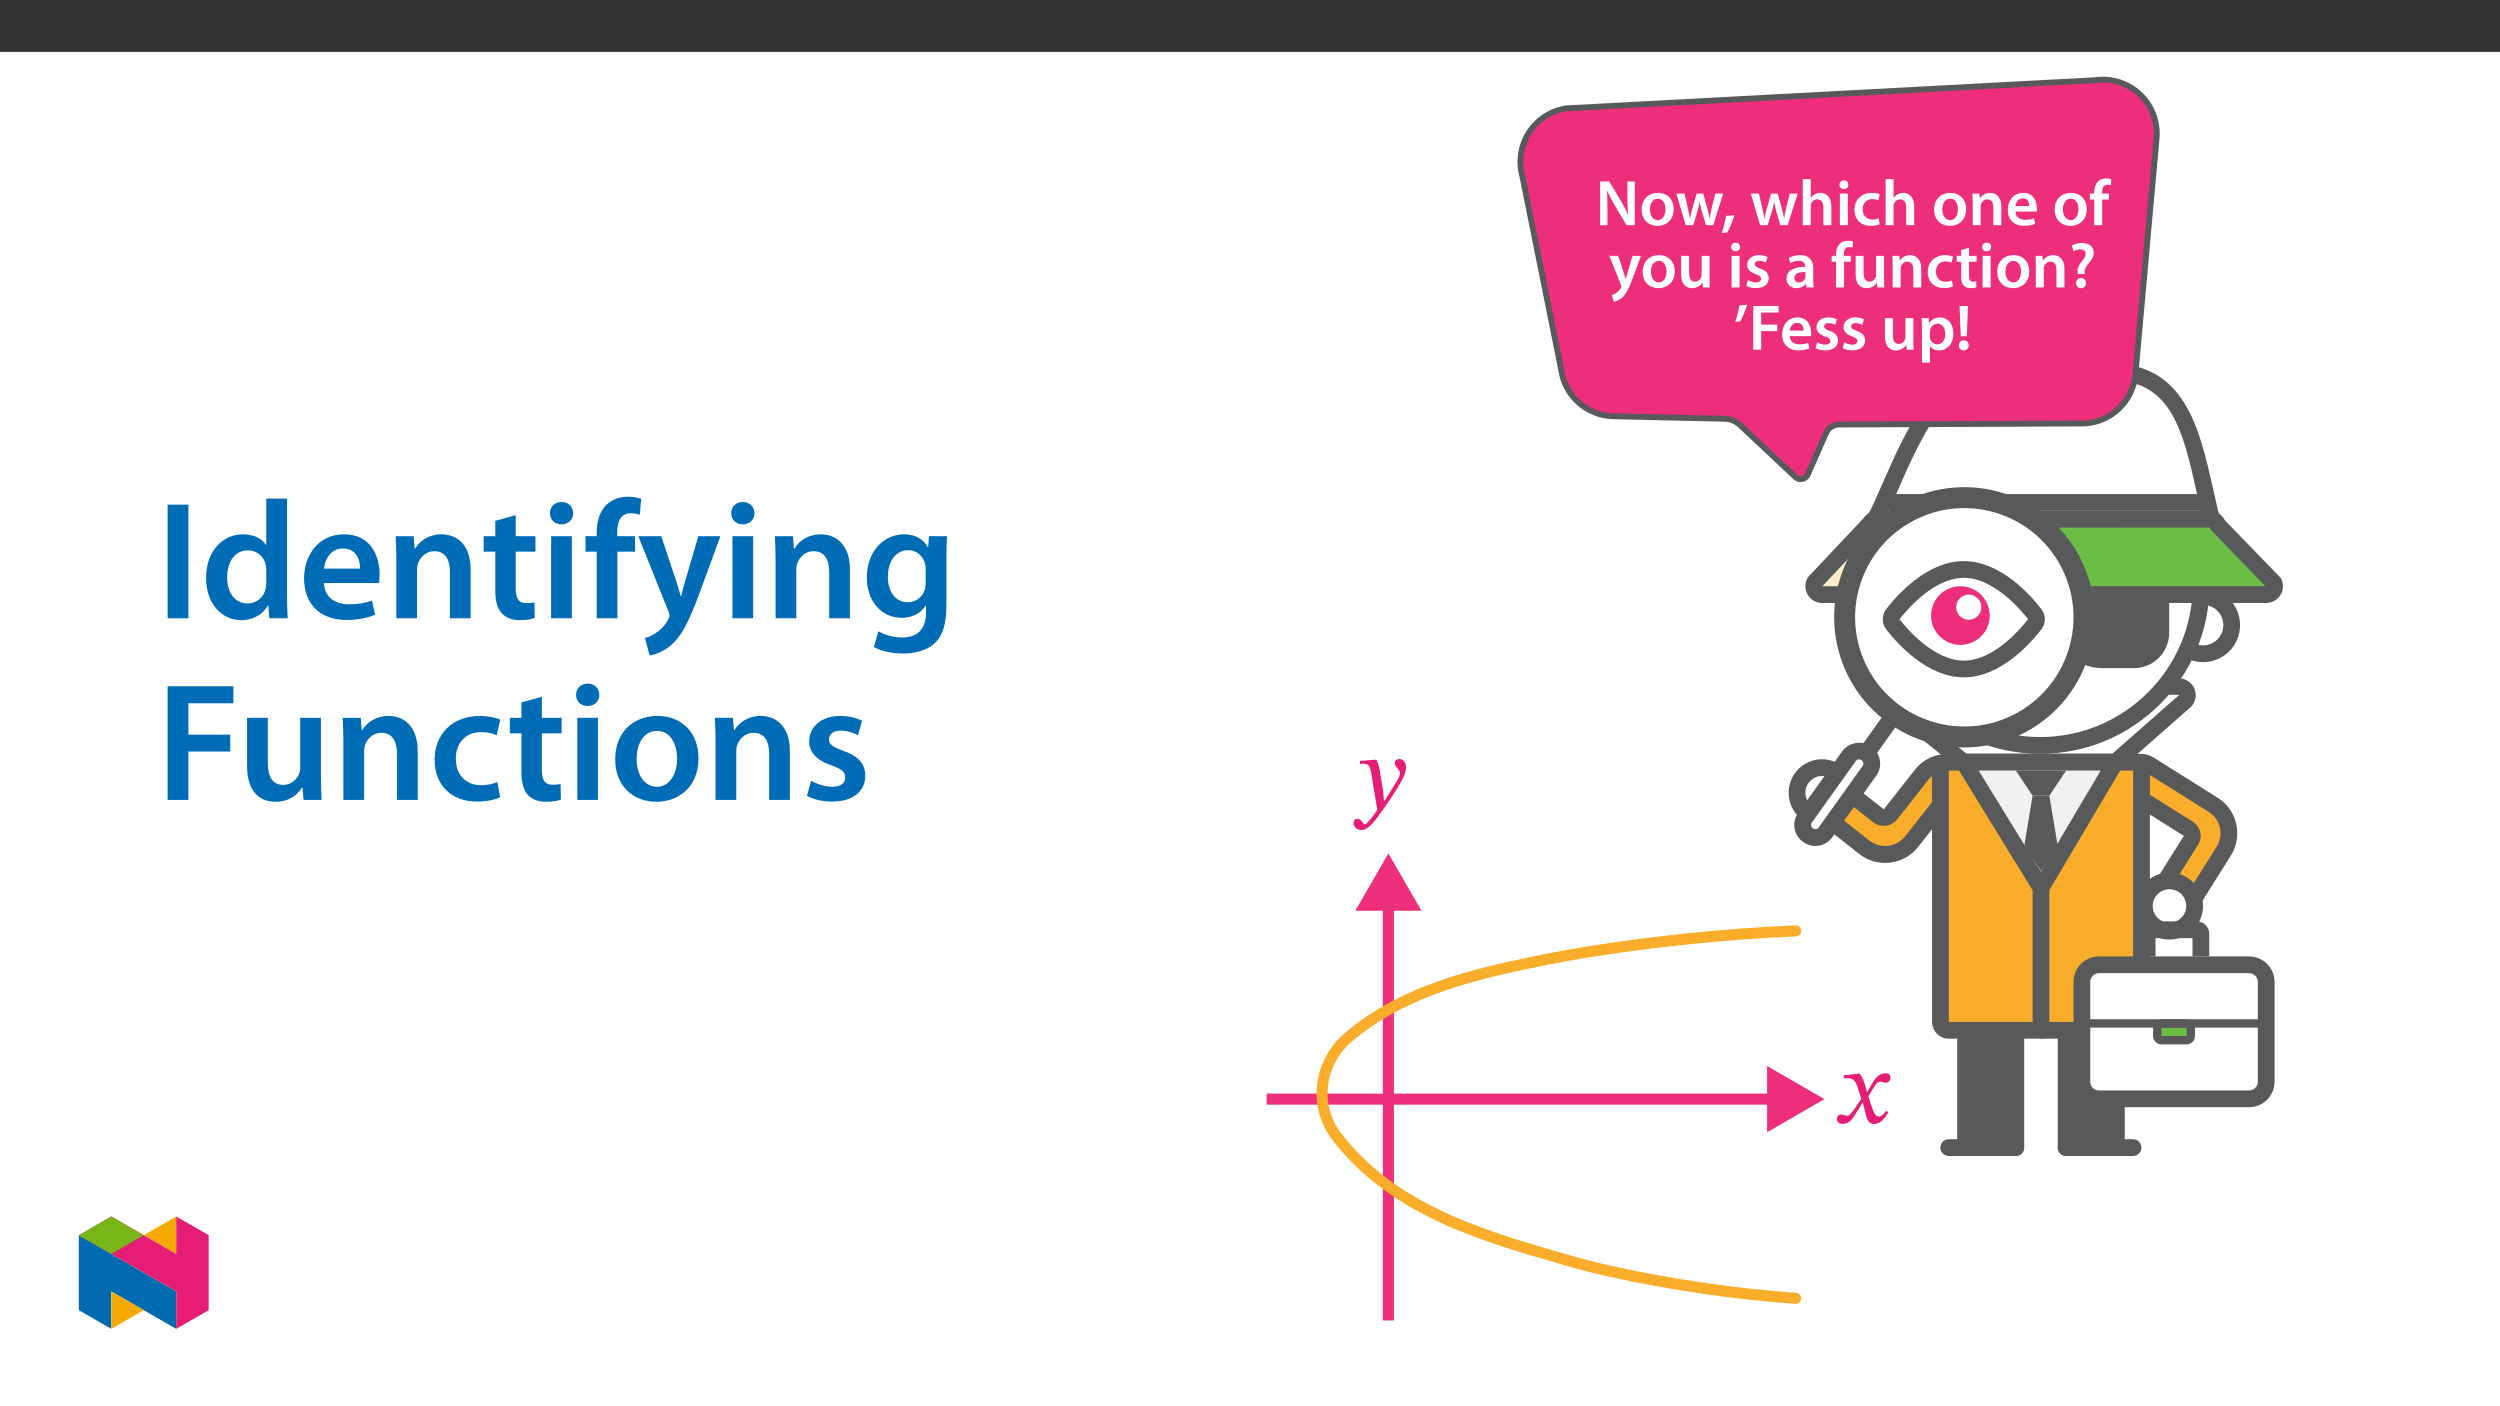 ﻿<?xml version="1.0" encoding="utf-8"?>
<svg xmlns="http://www.w3.org/2000/svg" xmlns:xlink="http://www.w3.org/1999/xlink" viewBox="0 0 960 540" version="1.1">
  <rect x="0" y="0" width="960" height="540" fill="#333333" stroke="none"/>
  <defs>
    <g>
      <symbol overflow="visible" id="glyph0-0">
        <path style="stroke:none;" d="M 12.75 -6.781 L 12.75 -7.406 C 12.75 -11.75 19.172 -14.859 19.172 -20.719 C 19.172 -24.859 15.703 -26.656 11.797 -26.656 C 7.766 -26.656 5.016 -24.391 5.016 -21.156 C 5.016 -19.281 5.781 -18.375 7.047 -18.375 C 8.016 -18.375 8.844 -18.891 8.844 -20.125 C 8.844 -21.641 8.016 -21.672 8.016 -22.984 C 8.016 -24.219 9.078 -25.141 11.438 -25.141 C 13.984 -25.141 15.578 -23.75 15.578 -20.594 C 15.578 -14.469 11.156 -12.984 11.156 -7.812 L 11.156 -6.781 Z M 14.266 -1.906 C 14.266 -3.141 13.422 -4.266 12.031 -4.266 C 10.562 -4.266 9.688 -3.188 9.688 -1.906 C 9.688 -0.594 10.438 0.312 12 0.312 C 13.422 0.312 14.266 -0.641 14.266 -1.906 Z M 23.703 6.734 L 23.703 -31.281 L 0.406 -31.281 L 0.406 6.734 Z M 21.641 4.625 L 2.438 4.625 L 2.438 -29.25 L 21.641 -29.25 Z M 21.641 4.625 " />
      </symbol>
      <symbol overflow="visible" id="glyph0-1">
        <path style="stroke:none;" d="M 10 -12.953 C 9.516 -16.141 9.25 -17.406 8.375 -18.922 L 7.766 -18.922 L 2.109 -18.484 L 2.109 -17.328 C 2.109 -17.328 2.953 -17.406 3.5 -17.406 C 5.938 -17.406 6.141 -15.453 6.422 -13.672 L 8.766 0.359 C 7.656 2.078 4.781 5.859 4.031 5.859 C 3.141 5.859 2.703 3.75 1.203 3.75 C 0.281 3.75 -0.359 4.266 -0.359 5.453 C -0.359 6.938 1.031 8.047 2.703 8.047 C 5.734 8.047 8.531 3.547 11.516 -0.594 C 13.594 -3.469 15.859 -6.891 18.016 -10.672 C 19.281 -12.828 19.766 -14.625 19.766 -16.172 C 19.766 -17.891 18.734 -19.203 17.25 -19.203 C 16.094 -19.203 15.5 -18.484 15.5 -17.656 C 15.5 -16.141 17.453 -15.016 17.453 -13.984 C 17.453 -13.031 17.094 -12.078 16.141 -10.516 L 11.562 -3.141 L 11.312 -3.141 L 10.953 -7.125 Z M 10 -12.953 " />
      </symbol>
      <symbol overflow="visible" id="glyph0-2">
        <path style="stroke:none;" d="M 12.547 -11.875 L 12.438 -11.875 L 11.953 -13.906 C 11.391 -16.062 10.641 -17.812 9.688 -18.922 L 9.078 -18.922 L 3.547 -18.281 L 3.547 -17.094 C 3.547 -17.094 4.141 -17.219 4.781 -17.219 C 7.406 -17.25 8.094 -16.172 9.172 -12.828 L 10.281 -9.203 L 7.406 -5.016 C 5.859 -2.797 5.141 -2.75 4.984 -2.75 C 4.297 -2.75 3.344 -3.266 2.469 -3.266 C 1.516 -3.266 0.922 -2.391 0.922 -1.594 C 0.922 -0.594 1.516 0.359 3.234 0.359 C 5.625 0.359 6.938 -1.516 8.203 -3.594 L 10.766 -7.734 L 10.922 -7.734 L 11.906 -3.703 C 12.469 -1.109 13.344 0.406 15.188 0.406 C 17.891 0.406 19.562 -2.312 20.719 -4.062 L 19.875 -4.703 C 18.812 -3.266 18.047 -2.469 17.016 -2.469 C 15.781 -2.469 14.984 -3.938 13.859 -7.609 L 13.031 -10.312 L 15.453 -14.188 C 16.141 -15.297 16.688 -15.859 17.609 -15.859 C 18.125 -15.859 19.047 -15.453 19.688 -15.453 C 20.766 -15.453 21.516 -16.375 21.516 -17.328 C 21.516 -18.453 21.031 -19.078 19.531 -19.078 C 17.172 -19.078 15.578 -17.141 14.5 -15.219 Z M 12.547 -11.875 " />
      </symbol>
      <symbol overflow="visible" id="glyph1-0">
        <path style="stroke:none;" d="M 0 0 L 12.453 0 L 12.453 -17.438 L 0 -17.438 Z M 6.219 -9.844 L 2 -16.188 L 10.453 -16.188 Z M 6.969 -8.719 L 11.203 -15.062 L 11.203 -2.359 Z M 2 -1.25 L 6.219 -7.594 L 10.453 -1.25 Z M 1.25 -15.062 L 5.484 -8.719 L 1.25 -2.359 Z M 1.25 -15.062 " />
      </symbol>
      <symbol overflow="visible" id="glyph1-1">
        <path style="stroke:none;" d="M 4.578 0 L 4.578 -6 C 4.578 -8.766 4.531 -10.984 4.406 -13.156 L 4.516 -13.172 C 5.328 -11.281 6.422 -9.234 7.5 -7.391 L 11.875 0 L 15.062 0 L 15.062 -16.781 L 12.234 -16.781 L 12.234 -10.938 C 12.234 -8.375 12.281 -6.203 12.5 -3.953 L 12.453 -3.953 C 11.688 -5.781 10.688 -7.719 9.594 -9.594 L 5.25 -16.781 L 1.75 -16.781 L 1.75 0 Z M 4.578 0 " />
      </symbol>
      <symbol overflow="visible" id="glyph1-2">
        <path style="stroke:none;" d="M 7.141 -12.406 C 3.484 -12.406 0.875 -9.969 0.875 -5.984 C 0.875 -2.062 3.531 0.281 6.953 0.281 C 10.031 0.281 13.172 -1.719 13.172 -6.172 C 13.172 -9.859 10.766 -12.406 7.141 -12.406 Z M 7.078 -10.188 C 9.172 -10.188 10.016 -8 10.016 -6.109 C 10.016 -3.641 8.797 -1.938 7.047 -1.938 C 5.203 -1.938 4.031 -3.719 4.031 -6.047 C 4.031 -8.062 4.906 -10.188 7.078 -10.188 Z M 7.078 -10.188 " />
      </symbol>
      <symbol overflow="visible" id="glyph1-3">
        <path style="stroke:none;" d="M 0.344 -12.125 L 3.938 0 L 6.797 0 L 8.344 -4.938 C 8.688 -6.125 8.984 -7.328 9.266 -8.812 L 9.312 -8.812 C 9.594 -7.344 9.859 -6.203 10.234 -4.938 L 11.688 0 L 14.516 0 L 18.328 -12.125 L 15.312 -12.125 L 13.969 -6.75 C 13.656 -5.328 13.344 -4.016 13.172 -2.688 L 13.125 -2.688 C 12.859 -4.016 12.531 -5.328 12.156 -6.75 L 10.641 -12.125 L 8.141 -12.125 L 6.547 -6.594 C 6.219 -5.359 5.828 -4.016 5.578 -2.688 L 5.531 -2.688 C 5.312 -4.016 5.031 -5.328 4.734 -6.625 L 3.484 -12.125 Z M 0.344 -12.125 " />
      </symbol>
      <symbol overflow="visible" id="glyph1-4">
        <path style="stroke:none;" d="M 2.297 2.812 C 3.266 1.219 4.359 -1.469 5.078 -3.812 L 1.875 -3.562 C 1.547 -1.5 0.875 1.125 0.203 3.016 Z M 2.297 2.812 " />
      </symbol>
      <symbol overflow="visible" id="glyph1-5">
        <path style="stroke:none;" d="M 1.641 0 L 4.703 0 L 4.703 -7.266 C 4.703 -7.594 4.734 -7.922 4.828 -8.188 C 5.188 -9.109 6.031 -9.906 7.219 -9.906 C 8.922 -9.906 9.562 -8.562 9.562 -6.828 L 9.562 0 L 12.625 0 L 12.625 -7.141 C 12.625 -11.031 10.453 -12.406 8.391 -12.406 C 7.625 -12.406 6.906 -12.203 6.281 -11.859 C 5.656 -11.531 5.125 -11.062 4.75 -10.484 L 4.703 -10.484 L 4.703 -17.688 L 1.641 -17.688 Z M 1.641 0 " />
      </symbol>
      <symbol overflow="visible" id="glyph1-6">
        <path style="stroke:none;" d="M 4.703 0 L 4.703 -12.125 L 1.641 -12.125 L 1.641 0 Z M 3.188 -17.188 C 2.172 -17.188 1.469 -16.469 1.469 -15.516 C 1.469 -14.625 2.141 -13.875 3.156 -13.875 C 4.234 -13.875 4.906 -14.625 4.906 -15.516 C 4.875 -16.469 4.234 -17.188 3.188 -17.188 Z M 3.188 -17.188 " />
      </symbol>
      <symbol overflow="visible" id="glyph1-7">
        <path style="stroke:none;" d="M 10.141 -2.641 C 9.531 -2.391 8.766 -2.172 7.719 -2.172 C 5.625 -2.172 4.016 -3.594 4.016 -6.078 C 3.984 -8.297 5.375 -10.016 7.719 -10.016 C 8.812 -10.016 9.531 -9.781 10.031 -9.531 L 10.578 -11.859 C 9.891 -12.156 8.734 -12.406 7.625 -12.406 C 3.359 -12.406 0.875 -9.594 0.875 -5.953 C 0.875 -2.188 3.344 0.25 7.125 0.25 C 8.641 0.25 9.906 -0.078 10.562 -0.375 Z M 10.141 -2.641 " />
      </symbol>
      <symbol overflow="visible" id="glyph1-8">
        <path style="stroke:none;" d="M 1.641 0 L 4.703 0 L 4.703 -7.141 C 4.703 -7.5 4.75 -7.875 4.859 -8.125 C 5.188 -9.047 6.031 -9.906 7.25 -9.906 C 8.922 -9.906 9.562 -8.594 9.562 -6.844 L 9.562 0 L 12.625 0 L 12.625 -7.203 C 12.625 -11.031 10.438 -12.406 8.312 -12.406 C 6.297 -12.406 4.984 -11.25 4.438 -10.312 L 4.359 -10.312 L 4.203 -12.125 L 1.547 -12.125 C 1.594 -11.078 1.641 -9.906 1.641 -8.516 Z M 1.641 0 " />
      </symbol>
      <symbol overflow="visible" id="glyph1-9">
        <path style="stroke:none;" d="M 11.938 -5.203 C 11.984 -5.484 12.031 -5.922 12.031 -6.5 C 12.031 -9.172 10.734 -12.406 6.797 -12.406 C 2.906 -12.406 0.875 -9.234 0.875 -5.875 C 0.875 -2.172 3.188 0.25 7.125 0.25 C 8.859 0.25 10.312 -0.078 11.359 -0.516 L 10.906 -2.609 C 9.969 -2.297 8.969 -2.062 7.547 -2.062 C 5.578 -2.062 3.891 -3.016 3.812 -5.203 Z M 3.812 -7.344 C 3.938 -8.594 4.734 -10.312 6.625 -10.312 C 8.672 -10.312 9.172 -8.469 9.141 -7.344 Z M 3.812 -7.344 " />
      </symbol>
      <symbol overflow="visible" id="glyph1-10">
        <path style="stroke:none;" d="M 5.062 0 L 5.062 -9.844 L 7.672 -9.844 L 7.672 -12.125 L 5.031 -12.125 L 5.031 -12.75 C 5.031 -14.25 5.531 -15.516 7.047 -15.516 C 7.625 -15.516 8.016 -15.422 8.375 -15.297 L 8.562 -17.656 C 8.094 -17.812 7.453 -17.953 6.625 -17.953 C 5.547 -17.953 4.359 -17.641 3.469 -16.781 C 2.422 -15.797 2 -14.219 2 -12.656 L 2 -12.125 L 0.344 -12.125 L 0.344 -9.844 L 2 -9.844 L 2 0 Z M 5.062 0 " />
      </symbol>
      <symbol overflow="visible" id="glyph1-11">
        <path style="stroke:none;" d="M 0.203 -12.125 L 4.656 -1 C 4.781 -0.703 4.812 -0.516 4.812 -0.406 C 4.812 -0.25 4.75 -0.078 4.625 0.156 C 4.203 0.969 3.531 1.688 2.938 2.062 C 2.312 2.516 1.688 2.797 1.172 2.906 L 1.875 5.484 C 2.609 5.375 3.859 4.984 5.078 3.938 C 6.5 2.688 7.625 0.672 9.297 -3.859 L 12.328 -12.125 L 9.062 -12.125 L 7.172 -5.656 C 6.922 -4.875 6.703 -3.953 6.531 -3.281 L 6.453 -3.281 C 6.281 -3.953 6 -4.875 5.75 -5.625 L 3.594 -12.125 Z M 0.203 -12.125 " />
      </symbol>
      <symbol overflow="visible" id="glyph1-12">
        <path style="stroke:none;" d="M 12.5 -12.125 L 9.438 -12.125 L 9.438 -4.812 C 9.438 -4.453 9.391 -4.109 9.266 -3.859 C 8.969 -3.062 8.172 -2.219 6.922 -2.219 C 5.312 -2.219 4.656 -3.516 4.656 -5.531 L 4.656 -12.125 L 1.594 -12.125 L 1.594 -5 C 1.594 -1.047 3.609 0.281 5.797 0.281 C 8 0.281 9.188 -0.969 9.719 -1.812 L 9.781 -1.812 L 9.938 0 L 12.609 0 C 12.547 -1 12.5 -2.188 12.5 -3.641 Z M 12.5 -12.125 " />
      </symbol>
      <symbol overflow="visible" id="glyph1-13">
        <path style="stroke:none;" d="M 0.891 -0.594 C 1.797 -0.094 3.109 0.25 4.578 0.25 C 7.797 0.25 9.516 -1.344 9.516 -3.562 C 9.484 -5.359 8.5 -6.469 6.281 -7.25 C 4.734 -7.828 4.156 -8.172 4.156 -8.938 C 4.156 -9.688 4.75 -10.234 5.859 -10.234 C 6.922 -10.234 7.922 -9.844 8.422 -9.531 L 9.047 -11.688 C 8.312 -12.078 7.141 -12.406 5.797 -12.406 C 2.984 -12.406 1.219 -10.766 1.219 -8.625 C 1.219 -7.172 2.188 -5.875 4.562 -5.078 C 6.047 -4.531 6.547 -4.141 6.547 -3.312 C 6.547 -2.516 5.953 -1.938 4.609 -1.938 C 3.516 -1.938 2.188 -2.422 1.516 -2.844 Z M 0.891 -0.594 " />
      </symbol>
      <symbol overflow="visible" id="glyph1-14">
        <path style="stroke:none;" d="M 11.062 -7.266 C 11.062 -9.938 9.938 -12.406 6.047 -12.406 C 4.141 -12.406 2.562 -11.875 1.672 -11.328 L 2.266 -9.344 C 3.094 -9.859 4.328 -10.234 5.531 -10.234 C 7.672 -10.234 8 -8.922 8 -8.125 L 8 -7.922 C 3.516 -7.938 0.797 -6.375 0.797 -3.344 C 0.797 -1.5 2.172 0.281 4.609 0.281 C 6.203 0.281 7.469 -0.406 8.188 -1.344 L 8.266 -1.344 L 8.5 0 L 11.25 0 C 11.109 -0.75 11.062 -1.812 11.062 -2.906 Z M 8.062 -4.266 C 8.062 -4.031 8.062 -3.812 8 -3.594 C 7.703 -2.719 6.828 -1.922 5.578 -1.922 C 4.609 -1.922 3.828 -2.469 3.828 -3.656 C 3.828 -5.5 5.906 -5.953 8.062 -5.922 Z M 8.062 -4.266 " />
      </symbol>
      <symbol overflow="visible" id="glyph1-15">
        <path style="stroke:none;" d="M 2.141 -14.391 L 2.141 -12.125 L 0.422 -12.125 L 0.422 -9.844 L 2.141 -9.844 L 2.141 -4.141 C 2.141 -2.547 2.438 -1.422 3.109 -0.719 C 3.688 -0.094 4.609 0.281 5.75 0.281 C 6.703 0.281 7.516 0.125 7.969 -0.047 L 7.922 -2.359 C 7.578 -2.266 7.266 -2.234 6.719 -2.234 C 5.547 -2.234 5.156 -2.984 5.156 -4.484 L 5.156 -9.844 L 8.062 -9.844 L 8.062 -12.125 L 5.156 -12.125 L 5.156 -15.25 Z M 2.141 -14.391 " />
      </symbol>
      <symbol overflow="visible" id="glyph1-16">
        <path style="stroke:none;" d="M 6.172 -5.125 L 6.172 -5.672 C 6.125 -6.875 6.5 -7.891 7.5 -9.047 C 8.562 -10.266 9.641 -11.484 9.641 -13.297 C 9.641 -15.297 8.219 -17.078 5.125 -17.078 C 3.531 -17.078 2.109 -16.641 1.219 -16.062 L 1.969 -13.875 C 2.594 -14.344 3.594 -14.625 4.453 -14.625 C 5.859 -14.594 6.531 -13.891 6.531 -12.859 C 6.531 -11.875 5.875 -11.016 4.938 -9.859 C 3.766 -8.469 3.312 -7.094 3.438 -5.781 L 3.469 -5.125 Z M 4.734 0.281 C 5.906 0.281 6.656 -0.578 6.656 -1.672 C 6.625 -2.812 5.875 -3.609 4.75 -3.609 C 3.656 -3.609 2.859 -2.812 2.859 -1.672 C 2.859 -0.578 3.641 0.281 4.734 0.281 Z M 4.734 0.281 " />
      </symbol>
      <symbol overflow="visible" id="glyph1-17">
        <path style="stroke:none;" d="M 2.344 -17.016 C 2.047 -15 1.375 -12.531 0.719 -10.688 L 2.609 -10.891 C 3.531 -12.422 4.625 -14.969 5.312 -17.266 Z M 2.344 -17.016 " />
      </symbol>
      <symbol overflow="visible" id="glyph1-18">
        <path style="stroke:none;" d="M 1.766 0 L 4.828 0 L 4.828 -7.141 L 11.016 -7.141 L 11.016 -9.641 L 4.828 -9.641 L 4.828 -14.266 L 11.484 -14.266 L 11.484 -16.781 L 1.766 -16.781 Z M 1.766 0 " />
      </symbol>
      <symbol overflow="visible" id="glyph1-19">
        <path style="stroke:none;" d="M 1.641 4.938 L 4.703 4.938 L 4.703 -1.344 L 4.75 -1.344 C 5.375 -0.375 6.656 0.281 8.172 0.281 C 10.938 0.281 13.703 -1.844 13.703 -6.219 C 13.703 -10.016 11.375 -12.406 8.594 -12.406 C 6.75 -12.406 5.328 -11.625 4.438 -10.266 L 4.391 -10.266 L 4.234 -12.125 L 1.547 -12.125 C 1.594 -10.984 1.641 -9.688 1.641 -8.094 Z M 4.703 -6.953 C 4.703 -7.203 4.75 -7.469 4.812 -7.719 C 5.125 -9.062 6.297 -9.984 7.578 -9.984 C 9.531 -9.984 10.578 -8.25 10.578 -6.109 C 10.578 -3.719 9.438 -2.094 7.5 -2.094 C 6.172 -2.094 5.109 -2.984 4.781 -4.234 C 4.734 -4.516 4.703 -4.781 4.703 -5.078 Z M 4.703 -6.953 " />
      </symbol>
      <symbol overflow="visible" id="glyph1-20">
        <path style="stroke:none;" d="M 4.281 -5.188 L 4.734 -16.781 L 1.5 -16.781 L 1.969 -5.188 Z M 3.094 0.281 C 4.266 0.281 5 -0.578 5 -1.672 C 4.984 -2.812 4.266 -3.609 3.109 -3.609 C 2 -3.609 1.219 -2.812 1.219 -1.672 C 1.219 -0.578 2 0.281 3.094 0.281 Z M 3.094 0.281 " />
      </symbol>
      <symbol overflow="visible" id="glyph2-0">
        <path style="stroke:none;" d="M 0 0 L 32.375 0 L 32.375 -45.328 L 0 -45.328 Z M 16.188 -25.578 L 5.188 -42.094 L 27.188 -42.094 Z M 18.125 -22.656 L 29.141 -39.172 L 29.141 -6.156 Z M 5.188 -3.234 L 16.188 -19.75 L 27.188 -3.234 Z M 3.234 -39.172 L 14.25 -22.656 L 3.234 -6.156 Z M 3.234 -39.172 " />
      </symbol>
      <symbol overflow="visible" id="glyph2-1">
        <path style="stroke:none;" d="M 4.594 -43.641 L 4.594 0 L 12.562 0 L 12.562 -43.641 Z M 4.594 -43.641 " />
      </symbol>
      <symbol overflow="visible" id="glyph2-2">
        <path style="stroke:none;" d="M 25.375 -45.969 L 25.375 -28.172 L 25.25 -28.172 C 23.828 -30.5 20.719 -32.25 16.375 -32.25 C 8.812 -32.25 2.203 -25.969 2.266 -15.406 C 2.266 -5.703 8.219 0.719 15.797 0.719 C 20.328 0.719 24.156 -1.484 26.031 -4.984 L 26.156 -4.984 L 26.547 0 L 33.609 0 C 33.469 -2.141 33.344 -5.641 33.344 -8.875 L 33.344 -45.969 Z M 25.375 -13.656 C 25.375 -12.828 25.312 -12.047 25.125 -11.328 C 24.344 -7.906 21.5 -5.703 18.266 -5.703 C 13.203 -5.703 10.359 -9.906 10.359 -15.734 C 10.359 -21.562 13.203 -26.094 18.328 -26.094 C 21.953 -26.094 24.469 -23.562 25.188 -20.531 C 25.312 -19.875 25.375 -19.031 25.375 -18.391 Z M 25.375 -13.656 " />
      </symbol>
      <symbol overflow="visible" id="glyph2-3">
        <path style="stroke:none;" d="M 31.016 -13.531 C 31.141 -14.25 31.281 -15.406 31.281 -16.906 C 31.281 -23.828 27.906 -32.25 17.672 -32.25 C 7.578 -32.25 2.266 -24.016 2.266 -15.281 C 2.266 -5.641 8.281 0.641 18.516 0.641 C 23.047 0.641 26.812 -0.188 29.531 -1.359 L 28.359 -6.797 C 25.906 -5.953 23.312 -5.375 19.625 -5.375 C 14.5 -5.375 10.094 -7.828 9.906 -13.531 Z M 9.906 -19.094 C 10.234 -22.344 12.297 -26.812 17.219 -26.812 C 22.531 -26.812 23.828 -22.016 23.766 -19.094 Z M 9.906 -19.094 " />
      </symbol>
      <symbol overflow="visible" id="glyph2-4">
        <path style="stroke:none;" d="M 4.281 0 L 12.234 0 L 12.234 -18.578 C 12.234 -19.484 12.375 -20.469 12.625 -21.109 C 13.469 -23.5 15.672 -25.766 18.844 -25.766 C 23.188 -25.766 24.859 -22.344 24.859 -17.812 L 24.859 0 L 32.828 0 L 32.828 -18.719 C 32.828 -28.688 27.125 -32.25 21.625 -32.25 C 16.375 -32.25 12.953 -29.266 11.531 -26.812 L 11.328 -26.812 L 10.938 -31.531 L 4.016 -31.531 C 4.141 -28.812 4.281 -25.766 4.281 -22.141 Z M 4.281 0 " />
      </symbol>
      <symbol overflow="visible" id="glyph2-5">
        <path style="stroke:none;" d="M 5.562 -37.422 L 5.562 -31.531 L 1.094 -31.531 L 1.094 -25.578 L 5.562 -25.578 L 5.562 -10.75 C 5.562 -6.609 6.344 -3.688 8.094 -1.875 C 9.578 -0.266 11.984 0.719 14.953 0.719 C 17.422 0.719 19.547 0.328 20.719 -0.125 L 20.594 -6.156 C 19.688 -5.891 18.906 -5.828 17.484 -5.828 C 14.438 -5.828 13.406 -7.766 13.406 -11.656 L 13.406 -25.578 L 20.984 -25.578 L 20.984 -31.531 L 13.406 -31.531 L 13.406 -39.625 Z M 5.562 -37.422 " />
      </symbol>
      <symbol overflow="visible" id="glyph2-6">
        <path style="stroke:none;" d="M 12.234 0 L 12.234 -31.531 L 4.281 -31.531 L 4.281 0 Z M 8.281 -44.672 C 5.641 -44.672 3.812 -42.797 3.812 -40.344 C 3.812 -38.016 5.562 -36.062 8.219 -36.062 C 11 -36.062 12.75 -38.016 12.75 -40.344 C 12.688 -42.797 11 -44.672 8.281 -44.672 Z M 8.281 -44.672 " />
      </symbol>
      <symbol overflow="visible" id="glyph2-7">
        <path style="stroke:none;" d="M 13.141 0 L 13.141 -25.578 L 19.938 -25.578 L 19.938 -31.531 L 13.078 -31.531 L 13.078 -33.156 C 13.078 -37.031 14.375 -40.344 18.328 -40.344 C 19.812 -40.344 20.844 -40.078 21.75 -39.75 L 22.281 -45.906 C 21.047 -46.297 19.359 -46.688 17.219 -46.688 C 14.438 -46.688 11.328 -45.844 9 -43.641 C 6.281 -41.047 5.188 -36.969 5.188 -32.891 L 5.188 -31.531 L 0.906 -31.531 L 0.906 -25.578 L 5.188 -25.578 L 5.188 0 Z M 13.141 0 " />
      </symbol>
      <symbol overflow="visible" id="glyph2-8">
        <path style="stroke:none;" d="M 0.516 -31.531 L 12.109 -2.594 C 12.438 -1.812 12.5 -1.359 12.5 -1.031 C 12.5 -0.641 12.375 -0.188 12.047 0.391 C 10.938 2.531 9.188 4.406 7.641 5.375 C 6.016 6.547 4.406 7.25 3.047 7.578 L 4.859 14.25 C 6.797 13.984 10.031 12.953 13.203 10.234 C 16.906 7 19.812 1.75 24.156 -10.031 L 32.047 -31.531 L 23.562 -31.531 L 18.641 -14.703 C 18 -12.688 17.422 -10.297 16.969 -8.547 L 16.766 -8.547 C 16.312 -10.297 15.609 -12.688 14.953 -14.641 L 9.328 -31.531 Z M 0.516 -31.531 " />
      </symbol>
      <symbol overflow="visible" id="glyph2-9">
        <path style="stroke:none;" d="M 32.828 -22.469 C 32.828 -26.812 32.953 -29.391 33.094 -31.531 L 26.156 -31.531 L 25.828 -27.328 L 25.703 -27.328 C 24.219 -29.922 21.438 -32.25 16.578 -32.25 C 9 -32.25 2.266 -25.969 2.266 -15.609 C 2.266 -6.672 7.828 -0.188 15.672 -0.188 C 19.875 -0.188 23.047 -2.078 24.859 -4.859 L 25 -4.859 L 25 -2.141 C 25 4.656 21.109 7.375 15.922 7.375 C 12.109 7.375 8.734 6.156 6.734 4.984 L 4.984 11 C 7.703 12.625 11.984 13.531 16 13.531 C 20.328 13.531 24.922 12.625 28.172 9.719 C 31.469 6.734 32.828 2 32.828 -4.594 Z M 24.859 -13.797 C 24.859 -12.891 24.797 -11.781 24.547 -11 C 23.641 -8.094 21.047 -6.156 18.062 -6.156 C 13.078 -6.156 10.359 -10.484 10.359 -15.859 C 10.359 -22.281 13.656 -26.156 18.125 -26.156 C 21.5 -26.156 23.766 -23.953 24.609 -21.047 C 24.797 -20.391 24.859 -19.688 24.859 -18.906 Z M 24.859 -13.797 " />
      </symbol>
      <symbol overflow="visible" id="glyph2-10">
        <path style="stroke:none;" d="M 4.594 0 L 12.562 0 L 12.562 -18.578 L 28.625 -18.578 L 28.625 -25.062 L 12.562 -25.062 L 12.562 -37.109 L 29.844 -37.109 L 29.844 -43.641 L 4.594 -43.641 Z M 4.594 0 " />
      </symbol>
      <symbol overflow="visible" id="glyph2-11">
        <path style="stroke:none;" d="M 32.5 -31.531 L 24.547 -31.531 L 24.547 -12.5 C 24.547 -11.594 24.406 -10.688 24.094 -10.031 C 23.312 -7.969 21.234 -5.766 18 -5.766 C 13.797 -5.766 12.109 -9.125 12.109 -14.375 L 12.109 -31.531 L 4.141 -31.531 L 4.141 -13.016 C 4.141 -2.719 9.391 0.719 15.094 0.719 C 20.781 0.719 23.891 -2.531 25.25 -4.734 L 25.453 -4.734 L 25.828 0 L 32.766 0 C 32.641 -2.594 32.5 -5.703 32.5 -9.453 Z M 32.5 -31.531 " />
      </symbol>
      <symbol overflow="visible" id="glyph2-12">
        <path style="stroke:none;" d="M 26.359 -6.859 C 24.797 -6.219 22.797 -5.641 20.078 -5.641 C 14.641 -5.641 10.422 -9.328 10.422 -15.797 C 10.359 -21.562 13.984 -26.031 20.078 -26.031 C 22.922 -26.031 24.797 -25.453 26.094 -24.797 L 27.516 -30.828 C 25.703 -31.594 22.734 -32.25 19.812 -32.25 C 8.734 -32.25 2.266 -24.922 2.266 -15.469 C 2.266 -5.703 8.672 0.641 18.516 0.641 C 22.469 0.641 25.766 -0.188 27.453 -0.969 Z M 26.359 -6.859 " />
      </symbol>
      <symbol overflow="visible" id="glyph2-13">
        <path style="stroke:none;" d="M 18.578 -32.25 C 9.062 -32.25 2.266 -25.906 2.266 -15.547 C 2.266 -5.375 9.188 0.719 18.062 0.719 C 26.094 0.719 34.25 -4.469 34.25 -16.062 C 34.25 -25.641 27.969 -32.25 18.578 -32.25 Z M 18.391 -26.484 C 23.828 -26.484 26.031 -20.781 26.031 -15.859 C 26.031 -9.453 22.859 -5.047 18.328 -5.047 C 13.531 -5.047 10.484 -9.641 10.484 -15.734 C 10.484 -20.984 12.75 -26.484 18.391 -26.484 Z M 18.391 -26.484 " />
      </symbol>
      <symbol overflow="visible" id="glyph2-14">
        <path style="stroke:none;" d="M 2.328 -1.547 C 4.656 -0.266 8.094 0.641 11.906 0.641 C 20.266 0.641 24.734 -3.5 24.734 -9.266 C 24.672 -13.922 22.078 -16.828 16.312 -18.844 C 12.297 -20.328 10.812 -21.234 10.812 -23.25 C 10.812 -25.188 12.375 -26.609 15.219 -26.609 C 18 -26.609 20.594 -25.578 21.891 -24.797 L 23.5 -30.375 C 21.625 -31.406 18.578 -32.25 15.094 -32.25 C 7.766 -32.25 3.172 -27.969 3.172 -22.406 C 3.172 -18.641 5.703 -15.281 11.844 -13.203 C 15.734 -11.781 17.031 -10.75 17.031 -8.609 C 17.031 -6.547 15.469 -5.047 11.984 -5.047 C 9.125 -5.047 5.703 -6.281 3.953 -7.375 Z M 2.328 -1.547 " />
      </symbol>
    </g>
    <clipPath id="clip1">
      <path d="M 693 196 L 876.652 196 L 876.652 232 L 693 232 Z M 693 196 " />
    </clipPath>
    <clipPath id="clip2">
      <path d="M 531 343 L 536 343 L 536 507.059 L 531 507.059 Z M 531 343 " />
    </clipPath>
    <clipPath id="clip3">
      <path d="M 486.387 419 L 685 419 L 685 425 L 486.387 425 Z M 486.387 419 " />
    </clipPath>
    <clipPath id="clip4">
      <path d="M 551 29.441 L 861 29.441 L 861 216 L 551 216 Z M 551 29.441 " />
    </clipPath>
    <clipPath id="clip5">
      <path d="M 30.277 474 L 68 474 L 68 510.301 L 30.277 510.301 Z M 30.277 474 " />
    </clipPath>
    <clipPath id="clip6">
      <path d="M 42 495 L 56 495 L 56 510.301 L 42 510.301 Z M 42 495 " />
    </clipPath>
    <clipPath id="clip7">
      <path d="M 55 467.125 L 68 467.125 L 68 482 L 55 482 Z M 55 467.125 " />
    </clipPath>
    <clipPath id="clip8">
      <path d="M 30.277 467.125 L 80.133 467.125 L 80.133 510.301 L 30.277 510.301 Z M 30.277 467.125 " />
    </clipPath>
    <clipPath id="clip9">
      <path d="M 30.277 467.125 L 56 467.125 L 56 482 L 30.277 482 Z M 30.277 467.125 " />
    </clipPath>
  </defs>
  <g id="surface1">
    <path style=" stroke:none;fill-rule:nonzero;fill:rgb(100%,100%,100%);fill-opacity:1;" d="M 0 559.926 L 960 559.926 L 960 19.926 L 0 19.926 Z M 0 559.926 " />
    <path style=" stroke:none;fill-rule:nonzero;fill:rgb(98%,67.499%,16.899%);fill-opacity:1;" d="M 763.219 301.191 L 755.906 295.438 C 750.324 291.039 742.23 292.004 737.836 297.59 L 725.895 312.754 C 724.797 314.152 722.773 314.395 721.375 313.293 L 703.609 299.309 C 700.816 297.109 696.766 297.594 694.566 300.391 C 694.348 300.672 694.148 300.973 693.977 301.289 C 692.516 304.176 693.336 307.691 695.922 309.637 L 715.945 325.398 C 721.527 329.793 729.621 328.828 734.016 323.242 L 745.957 308.078 C 747.055 306.68 749.078 306.438 750.477 307.539 L 755.531 311.52 C 758.324 313.719 762.375 313.234 764.574 310.438 C 764.797 310.156 764.996 309.855 765.168 309.539 C 766.625 306.652 765.805 303.137 763.219 301.191 " />
    <path style=" stroke:none;fill-rule:nonzero;fill:rgb(34.499%,34.9%,35.699%);fill-opacity:1;" d="M 762.352 307.98 C 761.793 309.027 760.695 309.68 759.508 309.68 C 758.789 309.68 758.086 309.438 757.52 308.988 L 752.465 305.012 C 749.648 302.906 745.672 303.379 743.43 306.086 L 731.488 321.254 C 728.129 325.332 722.156 326.043 717.934 322.867 L 697.91 307.105 C 696.574 306.133 696.105 304.355 696.789 302.848 C 697.352 301.801 698.445 301.145 699.637 301.145 C 700.355 301.145 701.059 301.387 701.621 301.836 L 719.387 315.824 C 722.207 317.926 726.176 317.449 728.422 314.742 L 740.363 299.578 C 743.719 295.496 749.695 294.785 753.918 297.965 L 761.23 303.723 C 762.566 304.695 763.035 306.473 762.352 307.98 M 765.211 298.664 L 757.898 292.91 C 750.926 287.414 740.812 288.613 735.316 295.586 L 735.309 295.602 L 723.367 310.766 L 705.598 296.777 C 701.41 293.48 695.34 294.203 692.043 298.395 C 691.711 298.816 691.418 299.262 691.16 299.73 C 688.949 304 690.117 309.238 693.93 312.164 L 713.953 327.922 C 720.93 333.418 731.035 332.219 736.531 325.246 C 736.535 325.242 736.539 325.238 736.543 325.23 L 748.484 310.07 L 753.539 314.043 C 757.727 317.344 763.797 316.621 767.098 312.434 C 767.43 312.016 767.723 311.566 767.98 311.098 C 770.191 306.828 769.023 301.59 765.211 298.664 " />
    <path style=" stroke:none;fill-rule:nonzero;fill:rgb(100%,100%,100%);fill-opacity:1;" d="M 705.672 296.836 C 701.48 293.539 695.414 294.262 692.117 298.449 C 688.816 302.637 689.539 308.707 693.73 312.004 C 697.918 315.301 703.988 314.578 707.285 310.391 C 710.582 306.203 709.859 300.133 705.672 296.836 " />
    <path style=" stroke:none;fill-rule:nonzero;fill:rgb(34.499%,34.9%,35.699%);fill-opacity:1;" d="M 704.758 308.402 C 702.516 311.117 698.535 311.59 695.719 309.477 C 692.926 307.281 692.441 303.234 694.641 300.441 C 696.836 297.645 700.883 297.16 703.676 299.359 C 706.473 301.555 706.957 305.602 704.758 308.398 Z M 707.66 294.305 C 705.391 292.527 702.59 291.555 699.707 291.551 C 692.598 291.547 686.832 297.309 686.832 304.418 C 686.828 308.363 688.637 312.094 691.738 314.535 C 694.008 316.312 696.809 317.281 699.691 317.289 C 706.801 317.293 712.566 311.531 712.566 304.422 C 712.57 300.477 710.762 296.746 707.66 294.305 Z M 707.66 294.305 " />
    <path style=" stroke:none;fill-rule:nonzero;fill:rgb(98%,67.499%,16.899%);fill-opacity:1;" d="M 849.883 309.07 L 825.363 293.664 C 822.352 291.773 818.379 292.684 816.488 295.695 C 816.297 296 816.129 296.32 815.992 296.652 C 814.848 299.676 816.035 303.086 818.809 304.746 L 840.312 318.258 C 841.816 319.203 842.27 321.188 841.324 322.691 L 827.629 344.484 C 825.738 347.5 826.648 351.473 829.66 353.363 C 829.965 353.555 830.285 353.719 830.617 353.859 C 833.641 355.004 837.051 353.816 838.711 351.039 L 853.934 326.816 C 857.715 320.797 855.902 312.852 849.883 309.07 " />
    <path style=" stroke:none;fill-rule:nonzero;fill:rgb(34.499%,34.9%,35.699%);fill-opacity:1;" d="M 851.207 325.102 L 835.988 349.328 C 835.152 350.75 833.438 351.402 831.871 350.895 C 830.219 350.223 829.43 348.344 830.102 346.691 C 830.168 346.52 830.254 346.355 830.352 346.199 L 844.047 324.406 C 845.941 321.398 845.035 317.426 842.023 315.535 C 842.023 315.535 842.023 315.531 842.023 315.531 L 820.52 302.023 C 819.09 301.191 818.438 299.473 818.957 297.902 C 819.625 296.258 821.504 295.465 823.152 296.133 C 823.324 296.203 823.496 296.289 823.652 296.391 L 848.172 311.793 C 852.68 314.637 854.039 320.59 851.207 325.102 M 851.594 306.344 L 827.078 290.941 C 822.562 288.105 816.602 289.465 813.766 293.98 C 813.48 294.434 813.234 294.906 813.027 295.402 C 811.285 299.879 813 304.965 817.098 307.473 L 838.598 320.98 L 824.906 342.773 C 822.07 347.289 823.43 353.25 827.949 356.086 C 828.398 356.371 828.875 356.617 829.367 356.82 C 830.496 357.301 831.711 357.547 832.938 357.543 C 836.402 357.5 839.605 355.691 841.434 352.754 L 856.656 328.527 C 861.371 321.004 859.109 311.082 851.594 306.344 " />
    <path style=" stroke:none;fill-rule:nonzero;fill:rgb(100%,100%,100%);fill-opacity:1;" d="M 838.215 339.738 C 833.699 336.902 827.742 338.262 824.906 342.773 C 822.07 347.289 823.43 353.246 827.941 356.082 C 832.457 358.918 838.414 357.559 841.25 353.043 C 844.086 348.531 842.727 342.574 838.215 339.738 " />
    <path style=" stroke:none;fill-rule:nonzero;fill:rgb(34.499%,34.9%,35.699%);fill-opacity:1;" d="M 838.527 351.332 C 836.59 354.273 832.68 355.168 829.656 353.359 C 826.645 351.469 825.738 347.496 827.629 344.488 C 829.516 341.477 833.488 340.566 836.5 342.457 C 839.508 344.348 840.418 348.32 838.527 351.332 Z M 839.926 337.012 C 833.906 333.23 825.961 335.043 822.18 341.062 C 818.395 347.078 820.211 355.027 826.23 358.809 C 832.246 362.59 840.191 360.777 843.977 354.758 C 847.762 348.766 845.98 340.84 839.988 337.051 C 839.965 337.035 839.945 337.023 839.926 337.012 " />
    <path style=" stroke:none;fill-rule:nonzero;fill:rgb(34.499%,34.9%,35.699%);fill-opacity:1;" d="M 793.383 369.895 L 812.688 369.895 L 812.688 440.676 L 793.383 440.676 Z M 793.383 369.895 " />
    <path style=" stroke:none;fill-rule:nonzero;fill:rgb(34.499%,34.9%,35.699%);fill-opacity:1;" d="M 809.473 437.461 L 796.602 437.461 L 796.602 373.113 L 809.473 373.113 Z M 812.688 366.68 L 793.383 366.68 C 791.605 366.676 790.168 368.117 790.168 369.895 L 790.168 440.676 C 790.164 442.453 791.605 443.895 793.383 443.895 L 812.688 443.895 C 814.465 443.895 815.906 442.453 815.906 440.68 L 815.906 369.895 C 815.906 368.117 814.465 366.68 812.688 366.68 Z M 812.688 366.68 " />
    <path style=" stroke:none;fill-rule:nonzero;fill:rgb(34.499%,34.9%,35.699%);fill-opacity:1;" d="M 819.121 437.461 L 793.383 437.461 C 791.605 437.477 790.18 438.934 790.199 440.711 C 790.219 442.461 791.633 443.875 793.383 443.895 L 819.121 443.895 C 820.898 443.875 822.324 442.422 822.309 440.645 C 822.289 438.895 820.875 437.477 819.121 437.461 " />
    <path style=" stroke:none;fill-rule:nonzero;fill:rgb(34.499%,34.9%,35.699%);fill-opacity:1;" d="M 754.773 369.895 L 774.078 369.895 L 774.078 440.676 L 754.773 440.676 Z M 754.773 369.895 " />
    <path style=" stroke:none;fill-rule:nonzero;fill:rgb(34.499%,34.9%,35.699%);fill-opacity:1;" d="M 770.863 437.461 L 757.992 437.461 L 757.992 373.113 L 770.863 373.113 Z M 774.078 366.68 L 754.773 366.68 C 753 366.676 751.559 368.117 751.559 369.895 L 751.559 440.676 C 751.559 442.453 752.996 443.895 754.773 443.895 L 774.078 443.895 C 775.855 443.895 777.297 442.453 777.297 440.68 L 777.297 369.895 C 777.297 368.117 775.855 366.68 774.082 366.68 Z M 774.078 366.68 " />
    <path style=" stroke:none;fill-rule:nonzero;fill:rgb(34.499%,34.9%,35.699%);fill-opacity:1;" d="M 774.078 437.461 L 748.34 437.461 C 746.562 437.441 745.109 438.867 745.09 440.645 C 745.074 442.422 746.496 443.875 748.273 443.895 L 774.078 443.895 C 775.855 443.875 777.281 442.422 777.262 440.645 C 777.246 438.895 775.832 437.477 774.078 437.461 " />
    <path style=" stroke:none;fill-rule:nonzero;fill:rgb(100%,100%,100%);fill-opacity:1;" d="M 836.715 263.723 L 727.387 263.723 C 725.609 263.723 724.172 265.164 724.172 266.938 C 724.172 267.852 724.559 268.719 725.238 269.332 L 754.051 292.68 L 812.309 292.68 L 838.988 269.215 C 840.246 267.957 840.246 265.922 838.988 264.664 C 838.387 264.062 837.566 263.723 836.715 263.723 " />
    <path style=" stroke:none;fill-rule:nonzero;fill:rgb(34.499%,34.9%,35.699%);fill-opacity:1;" d="M 811.094 289.461 L 755.188 289.461 L 727.387 266.938 L 836.863 266.797 Z M 836.715 260.504 L 727.387 260.504 C 723.836 260.504 720.953 263.383 720.953 266.938 C 720.953 268.82 721.777 270.609 723.211 271.832 L 752.91 295.895 L 813.52 295.895 L 841.262 271.488 C 843.777 268.977 843.777 264.902 841.262 262.391 C 840.059 261.184 838.422 260.504 836.715 260.504 " />
    <path style=" stroke:none;fill-rule:nonzero;fill:rgb(98%,67.499%,16.899%);fill-opacity:1;" d="M 748.34 292.68 L 819.121 292.68 C 820.898 292.68 822.34 294.117 822.34 295.895 L 822.34 392.418 C 822.34 394.195 820.898 395.633 819.121 395.633 L 748.34 395.633 C 746.562 395.633 745.125 394.195 745.125 392.418 L 745.125 295.895 C 745.125 294.117 746.562 292.68 748.34 292.68 " />
    <path style=" stroke:none;fill-rule:nonzero;fill:rgb(34.499%,34.9%,35.699%);fill-opacity:1;" d="M 819.113 392.418 L 748.34 392.418 L 748.34 295.895 L 819.121 295.895 Z M 819.121 395.633 Z M 819.121 289.461 L 748.34 289.461 C 744.789 289.465 741.91 292.344 741.906 295.895 L 741.906 392.418 C 741.91 395.969 744.789 398.848 748.34 398.852 L 819.121 398.852 C 822.672 398.848 825.551 395.969 825.559 392.418 L 825.559 295.895 C 825.551 292.344 822.676 289.465 819.121 289.461 " />
    <path style=" stroke:none;fill-rule:nonzero;fill:rgb(94.499%,94.499%,94.499%);fill-opacity:1;" d="M 783.73 340.938 L 815.523 292.68 L 754.051 292.68 Z M 783.73 340.938 " />
    <path style=" stroke:none;fill-rule:nonzero;fill:rgb(34.499%,34.9%,35.699%);fill-opacity:1;" d="M 780.516 305.547 L 777.297 324.852 L 783.73 334.504 L 790.164 324.852 L 786.949 305.547 Z M 780.516 305.547 " />
    <path style=" stroke:none;fill-rule:nonzero;fill:rgb(34.499%,34.9%,35.699%);fill-opacity:1;" d="M 780.516 305.547 L 786.949 305.547 L 793.383 295.895 L 774.078 295.895 Z M 780.516 305.547 " />
    <path style=" stroke:none;fill-rule:nonzero;fill:rgb(34.499%,34.9%,35.699%);fill-opacity:1;" d="M 783.68 334.711 L 759.805 295.895 L 806.664 295.895 Z M 812.309 289.461 L 754.051 289.461 C 752.273 289.461 750.832 290.898 750.832 292.672 C 750.832 293.27 750.996 293.855 751.309 294.363 L 780.992 342.621 C 781.574 343.578 782.613 344.156 783.73 344.156 L 783.758 344.156 C 784.883 344.148 785.926 343.547 786.5 342.578 L 815.074 294.32 C 815.98 292.789 815.477 290.816 813.945 289.91 C 813.449 289.617 812.883 289.461 812.309 289.461 " />
    <path style=" stroke:none;fill-rule:nonzero;fill:rgb(34.499%,34.9%,35.699%);fill-opacity:1;" d="M 783.73 337.723 C 781.957 337.719 780.516 339.16 780.516 340.938 L 780.516 395.633 C 780.531 397.41 781.988 398.836 783.766 398.82 C 785.516 398.801 786.93 397.383 786.949 395.633 L 786.949 340.938 C 786.949 339.164 785.508 337.723 783.734 337.723 Z M 783.73 337.723 " />
    <path style=" stroke:none;fill-rule:nonzero;fill:rgb(100%,100%,100%);fill-opacity:1;" d="M 845.977 229.062 C 839.906 229.062 834.984 233.984 834.984 240.055 C 834.984 246.125 839.906 251.047 845.977 251.047 C 852.051 251.047 856.969 246.125 856.969 240.055 C 856.969 233.984 852.051 229.062 845.977 229.062 " />
    <path style=" stroke:none;fill-rule:nonzero;fill:rgb(34.499%,34.9%,35.699%);fill-opacity:1;" d="M 845.977 247.828 C 841.684 247.828 838.203 244.348 838.203 240.055 C 838.203 235.762 841.684 232.281 845.977 232.281 C 850.273 232.281 853.754 235.762 853.754 240.055 C 853.746 244.348 850.27 247.824 845.977 247.828 Z M 845.977 225.844 C 838.129 225.844 831.77 232.207 831.77 240.055 C 831.77 247.902 838.129 254.266 845.977 254.266 C 853.824 254.266 860.188 247.902 860.188 240.055 C 860.18 232.211 853.824 225.855 845.977 225.844 " />
    <path style=" stroke:none;fill-rule:nonzero;fill:rgb(99.199%,89%,70.2%);fill-opacity:1;" d="M 720.344 229.832 C 714.273 229.832 709.352 234.754 709.352 240.824 C 709.352 246.895 714.273 251.816 720.344 251.816 C 726.414 251.816 731.336 246.895 731.336 240.824 C 731.336 234.754 726.414 229.832 720.344 229.832 " />
    <path style=" stroke:none;fill-rule:nonzero;fill:rgb(34.499%,34.9%,35.699%);fill-opacity:1;" d="M 720.344 248.602 C 716.051 248.598 712.57 245.117 712.57 240.824 C 712.57 236.527 716.051 233.051 720.348 233.051 C 724.641 233.051 728.121 236.531 728.121 240.828 C 728.113 245.117 724.637 248.598 720.344 248.602 M 720.344 226.617 C 712.496 226.617 706.137 232.98 706.137 240.828 C 706.137 248.672 712.5 255.035 720.348 255.035 C 728.191 255.035 734.555 248.672 734.555 240.828 C 734.547 232.98 728.188 226.625 720.344 226.617 " />
    <path style=" stroke:none;fill-rule:nonzero;fill:rgb(100%,100%,100%);fill-opacity:1;" d="M 773.637 163.484 C 807.32 158.055 839.027 180.953 844.461 214.633 C 849.891 248.316 826.992 280.023 793.312 285.457 C 759.629 290.887 727.922 267.988 722.488 234.305 C 717.059 200.625 739.957 168.918 773.637 163.484 " />
    <path style=" stroke:none;fill-rule:nonzero;fill:rgb(34.499%,34.9%,35.699%);fill-opacity:1;" d="M 783.477 283.027 C 751.137 283.027 724.918 256.812 724.918 224.469 C 724.918 192.129 751.133 165.914 783.473 165.914 C 815.812 165.91 842.031 192.129 842.031 224.469 C 841.992 256.793 815.801 282.988 783.477 283.027 M 783.477 159.477 C 747.582 159.477 718.484 188.574 718.48 224.469 C 718.48 260.363 747.578 289.461 783.473 289.461 C 819.367 289.461 848.465 260.363 848.465 224.473 L 848.465 224.469 C 848.426 188.594 819.352 159.52 783.477 159.477 " />
    <path style=" stroke:none;fill-rule:nonzero;fill:rgb(99.599%,96.5%,90.199%);fill-opacity:1;" d="M 782.969 271.34 C 789.523 271.34 794.832 265.258 794.832 257.754 L 771.105 257.754 C 771.105 265.258 776.418 271.34 782.969 271.34 " />
    <path style=" stroke:none;fill-rule:nonzero;fill:rgb(34.499%,34.9%,35.699%);fill-opacity:1;" d="M 782.969 269.73 C 777.781 269.73 773.48 265.207 772.809 259.363 L 793.133 259.363 C 792.457 265.207 788.156 269.73 782.969 269.73 Z M 794.832 256.148 L 771.105 256.148 C 770.219 256.145 769.496 256.867 769.496 257.754 C 769.496 266.133 775.543 272.945 782.969 272.945 C 790.398 272.945 796.441 266.133 796.441 257.754 C 796.441 256.867 795.723 256.148 794.836 256.148 Z M 794.832 256.148 " />
    <path style=" stroke:none;fill-rule:nonzero;fill:rgb(34.499%,34.9%,35.699%);fill-opacity:1;" d="M 777.34 228.016 L 789.363 228.016 L 789.363 234.027 L 777.34 234.027 Z M 777.34 228.016 " />
    <path style=" stroke:none;fill-rule:nonzero;fill:rgb(34.499%,34.9%,35.699%);fill-opacity:1;" d="M 825.438 225.008 L 795.375 225.008 C 792.055 225.008 789.363 227.699 789.363 231.02 L 789.363 237.031 C 789.363 246.996 797.441 255.07 807.402 255.07 L 819.426 255.07 C 826.066 255.07 831.453 249.688 831.453 243.047 L 831.453 231.02 C 831.453 227.699 828.762 225.008 825.441 225.008 Z M 825.438 225.008 " />
    <path style=" stroke:none;fill-rule:nonzero;fill:rgb(34.499%,34.9%,35.699%);fill-opacity:1;" d="M 829.949 243.047 C 829.941 248.855 825.234 253.562 819.426 253.566 L 807.402 253.566 C 798.273 253.559 790.879 246.16 790.867 237.031 L 790.867 231.02 C 790.867 228.531 792.887 226.516 795.375 226.512 L 825.438 226.512 C 827.93 226.516 829.945 228.531 829.949 231.02 Z M 825.438 223.504 L 795.375 223.504 C 791.227 223.508 787.863 226.871 787.859 231.02 L 787.859 237.031 C 787.871 247.82 796.613 256.562 807.402 256.574 L 819.426 256.574 C 826.895 256.566 832.945 250.516 832.957 243.047 L 832.957 231.02 C 832.949 226.871 829.59 223.508 825.438 223.504 " />
    <path style=" stroke:none;fill-rule:nonzero;fill:rgb(30.199%,30.199%,30.199%);fill-opacity:1;" d="M 771.324 225.008 L 741.262 225.008 C 737.941 225.008 735.25 227.699 735.25 231.02 L 735.25 243.047 C 735.25 249.688 740.633 255.07 747.273 255.07 L 759.301 255.07 C 769.262 255.07 777.34 246.996 777.34 237.031 L 777.34 231.02 C 777.34 227.699 774.645 225.008 771.324 225.008 " />
    <path style=" stroke:none;fill-rule:nonzero;fill:rgb(34.499%,34.9%,35.699%);fill-opacity:1;" d="M 775.836 237.031 C 775.824 246.16 768.43 253.555 759.301 253.566 L 747.273 253.566 C 741.469 253.559 736.762 248.855 736.754 243.047 L 736.754 231.02 C 736.758 228.531 738.773 226.516 741.262 226.512 L 771.324 226.512 C 773.816 226.516 775.832 228.531 775.836 231.02 Z M 771.324 223.504 L 741.262 223.504 C 737.113 223.508 733.75 226.871 733.746 231.02 L 733.746 243.047 C 733.754 250.512 739.809 256.566 747.273 256.574 L 759.301 256.574 C 770.086 256.562 778.828 247.82 778.84 237.031 L 778.84 231.02 C 778.836 226.871 775.477 223.508 771.324 223.504 " />
    <path style=" stroke:none;fill-rule:nonzero;fill:rgb(100%,100%,100%);fill-opacity:1;" d="M 796.223 144.68 C 744.516 118.703 732.137 178.125 718.457 202.547 C 717.59 204.09 718.141 206.039 719.68 206.902 C 720.164 207.172 720.711 207.312 721.262 207.312 L 847.199 207.312 C 848.969 207.32 850.41 205.891 850.418 204.121 C 850.418 203.828 850.379 203.535 850.301 203.254 C 841.691 173.141 842.375 133.652 796.223 144.68 " />
    <path style=" stroke:none;fill-rule:nonzero;fill:rgb(34.499%,34.9%,35.699%);fill-opacity:1;" d="M 721.262 204.121 C 723.777 199.629 726.23 194.039 728.824 188.125 C 737.945 167.332 749.293 141.457 772.676 141.457 C 779.293 141.457 786.727 143.512 794.777 147.555 L 795.824 148.082 L 796.969 147.809 C 801.434 146.68 806.016 146.078 810.617 146.004 C 833.875 146.004 838.305 165.773 843.434 188.668 C 844.582 193.805 845.773 199.113 847.207 204.094 Z M 849.711 187.258 C 844.703 164.906 839.027 139.57 810.617 139.57 C 805.902 139.629 801.207 140.203 796.613 141.285 C 788.051 137.129 780.004 135.023 772.676 135.023 C 745.09 135.023 732.285 164.219 722.934 185.535 C 720.402 191.309 718.012 196.758 715.648 200.973 C 713.914 204.062 715.016 207.973 718.105 209.707 C 719.07 210.25 720.156 210.531 721.262 210.527 L 847.199 210.527 C 849.227 210.535 851.137 209.586 852.348 207.961 C 853.562 206.367 853.953 204.293 853.395 202.367 C 852.012 197.523 850.84 192.305 849.711 187.258 " />
    <path style=" stroke:none;fill-rule:nonzero;fill:rgb(42.4%,74.1%,27.1%);fill-opacity:1;" d="M 851.621 201.613 C 851.203 200.277 849.969 199.371 848.57 199.363 L 720.91 199.375 C 719.734 199.375 718.652 200.016 718.09 201.047 L 696.934 223.469 C 696.023 225 696.527 226.973 698.055 227.879 C 698.555 228.176 699.121 228.332 699.699 228.332 L 870.215 228.332 C 871.992 228.332 873.434 226.891 873.434 225.113 C 873.434 224.676 873.344 224.246 873.172 223.844 Z M 851.621 201.613 " />
    <g clip-path="url(#clip1)" clip-rule="nonzero">
      <path style=" stroke:none;fill-rule:nonzero;fill:rgb(34.499%,34.9%,35.699%);fill-opacity:1;" d="M 699.805 225.113 L 720.43 203.254 L 720.91 202.594 L 848.555 202.582 L 848.785 203.305 L 869.922 225.113 Z M 875.895 222.031 L 854.367 199.824 C 853.309 197.578 851.051 196.148 848.57 196.145 L 720.91 196.156 C 718.73 196.156 716.699 197.258 715.516 199.086 L 694.594 221.262 L 694.168 221.828 C 692.352 224.883 693.355 228.832 696.414 230.645 C 697.406 231.238 698.543 231.551 699.699 231.551 L 870.215 231.551 C 873.77 231.547 876.652 228.668 876.652 225.113 C 876.652 224.242 876.473 223.375 876.129 222.574 Z M 875.895 222.031 " />
    </g>
    <path style=" stroke:none;fill-rule:nonzero;fill:rgb(99.599%,92.499%,80.399%);fill-opacity:1;" d="M 720.906 202.594 L 720.711 202.953 L 699.805 225.113 L 763.074 225.113 C 759.055 218.168 756.383 210.527 755.195 202.59 Z M 720.906 202.594 " />
    <path style=" stroke:none;fill-rule:nonzero;fill:rgb(34.499%,34.9%,35.699%);fill-opacity:1;" d="M 725.438 189.723 L 847.699 189.723 L 847.699 196.156 L 725.438 196.156 Z M 725.438 189.723 " />
    <path style=" stroke:none;fill-rule:nonzero;fill:rgb(34.499%,34.9%,35.699%);fill-opacity:1;" d="M 787.098 260.477 C 779.512 271.066 767.285 277.352 754.258 277.363 C 731.992 277.34 713.957 259.273 713.98 237.004 C 713.988 228.617 716.613 220.438 721.492 213.609 C 729.078 203.02 741.305 196.734 754.332 196.727 C 776.598 196.746 794.629 214.816 794.609 237.082 C 794.602 245.469 791.977 253.648 787.098 260.477 Z M 783.34 196.387 C 760.887 180.344 729.676 185.539 713.633 207.992 C 697.586 230.449 702.785 261.66 725.238 277.703 C 747.695 293.746 778.902 288.551 794.949 266.094 C 802.652 255.312 805.758 241.906 803.582 228.832 C 801.438 215.75 794.148 204.066 783.34 196.387 " />
    <path style=" stroke:none;fill-rule:nonzero;fill:rgb(100%,100%,100%);fill-opacity:1;" d="M 736.414 199.121 C 757.359 189.25 782.34 198.223 792.215 219.164 C 802.09 240.105 793.117 265.086 772.172 274.961 C 751.23 284.836 726.25 275.863 716.375 254.922 C 706.5 233.98 715.473 208.996 736.414 199.121 " />
    <path style=" stroke:none;fill-rule:nonzero;fill:rgb(34.499%,34.9%,35.699%);fill-opacity:1;" d="M 699.199 308.281 L 725.266 271.781 L 730.5 275.523 L 704.434 312.02 Z M 699.199 308.281 " />
    <path style=" stroke:none;fill-rule:nonzero;fill:rgb(100%,100%,100%);fill-opacity:1;" d="M 716.707 289.301 C 714.605 287.738 711.633 288.18 710.074 290.285 L 693.051 314.113 C 691.578 316.336 692.188 319.332 694.41 320.805 C 696.523 322.207 699.359 321.734 700.906 319.723 L 717.93 295.895 C 719.41 293.738 718.867 290.785 716.707 289.301 " />
    <path style=" stroke:none;fill-rule:nonzero;fill:rgb(34.499%,34.9%,35.699%);fill-opacity:1;" d="M 715.312 294.027 L 698.285 317.855 C 698.016 318.219 697.586 318.426 697.133 318.418 C 696.316 318.406 695.617 317.828 695.449 317.027 C 695.375 316.664 695.453 316.285 695.668 315.984 L 712.695 292.152 C 712.965 291.789 713.395 291.582 713.848 291.59 C 714.203 291.594 714.547 291.707 714.836 291.914 C 715.547 292.367 715.758 293.312 715.312 294.027 M 718.578 286.68 C 715 284.199 710.109 284.965 707.457 288.414 L 690.434 312.242 C 689.199 313.965 688.727 316.117 689.121 318.199 C 689.852 322.051 693.215 324.84 697.133 324.852 C 699.664 324.859 702.043 323.645 703.523 321.594 L 720.543 297.766 C 723.059 294.16 722.176 289.199 718.578 286.68 " />
    <path style=" stroke:none;fill-rule:nonzero;fill:rgb(100%,100%,100%);fill-opacity:1;" d="M 754.098 218.68 C 741.398 218.68 730.633 230.973 726.867 235.836 C 725.977 236.98 725.977 238.586 726.867 239.73 C 730.633 244.598 741.398 256.891 754.098 256.891 C 766.793 256.891 777.559 244.598 781.324 239.73 C 782.215 238.586 782.215 236.98 781.324 235.836 C 777.559 230.973 766.793 218.68 754.098 218.68 " />
    <path style=" stroke:none;fill-rule:nonzero;fill:rgb(34.499%,34.9%,35.699%);fill-opacity:1;" d="M 754.098 253.672 C 742.613 253.672 732.301 241.496 729.414 237.809 C 732.301 234.074 742.613 221.895 754.098 221.895 C 765.578 221.895 775.891 234.074 778.777 237.762 C 775.891 241.496 765.582 253.672 754.098 253.672 M 754.098 215.461 C 740.078 215.461 728.605 228.332 724.324 233.867 C 722.539 236.176 722.539 239.395 724.324 241.703 C 728.605 247.234 740.074 260.105 754.098 260.105 C 768.117 260.105 779.586 247.238 783.867 241.703 C 785.652 239.395 785.652 236.176 783.867 233.867 C 779.586 228.332 768.113 215.461 754.098 215.461 " />
    <path style=" stroke:none;fill-rule:nonzero;fill:rgb(92.899%,17.999%,47.8%);fill-opacity:1;" d="M 752.785 225.113 C 759.004 225.113 764.047 230.156 764.047 236.375 C 764.047 242.594 759.004 247.637 752.785 247.637 C 746.566 247.637 741.527 242.594 741.527 236.375 C 741.527 230.156 746.566 225.113 752.785 225.113 " />
    <path style=" stroke:none;fill-rule:nonzero;fill:rgb(100%,100%,100%);fill-opacity:1;" d="M 756.004 228.332 C 758.668 228.332 760.828 230.492 760.828 233.156 C 760.828 235.82 758.668 237.984 756.004 237.984 C 753.34 237.984 751.176 235.82 751.176 233.156 C 751.176 230.492 753.34 228.332 756.004 228.332 " />
    <path style=" stroke:none;fill-rule:nonzero;fill:rgb(34.499%,34.9%,35.699%);fill-opacity:1;" d="M 843.535 353.809 L 826.125 353.809 C 823.461 353.812 821.301 355.969 821.297 358.633 L 821.297 367.262 L 827.73 367.262 L 827.73 360.242 L 841.926 360.242 L 841.926 367.262 L 848.359 367.262 L 848.359 358.633 C 848.355 355.969 846.199 353.812 843.535 353.809 " />
    <path style=" stroke:none;fill-rule:nonzero;fill:rgb(100%,100%,100%);fill-opacity:1;" d="M 806.023 370.48 L 863.633 370.48 C 867.273 370.48 870.219 373.43 870.219 377.066 L 870.219 415.371 C 870.219 419.008 867.273 421.957 863.633 421.957 L 806.023 421.957 C 802.387 421.957 799.438 419.008 799.438 415.371 L 799.438 377.066 C 799.438 373.43 802.387 370.48 806.023 370.48 " />
    <path style=" stroke:none;fill-rule:nonzero;fill:rgb(34.499%,34.9%,35.699%);fill-opacity:1;" d="M 867.004 415.371 C 867 417.23 865.492 418.738 863.633 418.738 L 806.023 418.738 C 804.164 418.738 802.656 417.23 802.656 415.371 L 802.656 377.066 C 802.656 375.207 804.164 373.699 806.023 373.695 L 863.633 373.695 C 865.492 373.699 867 375.207 867.004 377.066 Z M 863.633 367.262 L 806.023 367.262 C 800.613 367.27 796.227 371.652 796.223 377.066 L 796.223 415.371 C 796.227 420.781 800.613 425.168 806.023 425.176 L 863.633 425.176 C 869.047 425.168 873.43 420.781 873.438 415.371 L 873.438 377.066 C 873.43 371.652 869.047 367.27 863.633 367.262 " />
    <path style=" stroke:none;fill-rule:nonzero;fill:rgb(42.4%,74.1%,27.1%);fill-opacity:1;" d="M 830.004 393 L 839.656 393 C 840.543 393 841.262 393.723 841.262 394.609 L 841.262 397.828 C 841.262 398.715 840.543 399.438 839.656 399.438 L 830.004 399.438 C 829.113 399.438 828.395 398.715 828.395 397.828 L 828.395 394.609 C 828.395 393.723 829.113 393 830.004 393 " />
    <path style=" stroke:none;fill-rule:nonzero;fill:rgb(34.499%,34.9%,35.699%);fill-opacity:1;" d="M 839.656 399.434 L 839.656 397.828 L 830.004 397.828 L 830.004 394.609 L 839.656 394.609 L 839.656 397.828 L 839.66 397.828 Z M 839.656 391.391 L 830.004 391.391 C 828.227 391.395 826.785 392.832 826.785 394.609 L 826.785 397.828 C 826.785 399.602 828.227 401.043 830.004 401.043 L 839.656 401.043 C 841.43 401.043 842.871 399.602 842.871 397.828 L 842.871 394.609 C 842.871 392.832 841.43 391.395 839.656 391.391 " />
    <path style=" stroke:none;fill-rule:nonzero;fill:rgb(34.499%,34.9%,35.699%);fill-opacity:1;" d="M 799.438 391.391 L 870.219 391.391 L 870.219 394.609 L 799.438 394.609 Z M 799.438 391.391 " />
    <g clip-path="url(#clip2)" clip-rule="nonzero">
      <path style="fill:none;stroke-width:5;stroke-linecap:butt;stroke-linejoin:miter;stroke:rgb(92.899%,17.999%,47.8%);stroke-opacity:1;stroke-miterlimit:10;" d="M 0.001 0.001 L 0.001 189.472 " transform="matrix(0.85,0,0,-0.85,533.136,507.059)" />
    </g>
    <path style=" stroke:none;fill-rule:nonzero;fill:rgb(92.899%,17.999%,47.8%);fill-opacity:1;" d="M 545.852 349.727 L 533.137 327.711 L 520.422 349.727 Z M 545.852 349.727 " />
    <g clip-path="url(#clip3)" clip-rule="nonzero">
      <path style="fill:none;stroke-width:5;stroke-linecap:butt;stroke-linejoin:miter;stroke:rgb(92.899%,17.999%,47.8%);stroke-opacity:1;stroke-miterlimit:10;" d="M 0.001 0.001 L 230.474 0.001 " transform="matrix(0.85,0,0,-0.85,486.386,422.059)" />
    </g>
    <path style=" stroke:none;fill-rule:nonzero;fill:rgb(92.899%,17.999%,47.8%);fill-opacity:1;" d="M 678.566 434.773 L 700.586 422.062 L 678.566 409.344 Z M 678.566 434.773 " />
    <path style="fill:none;stroke-width:5;stroke-linecap:round;stroke-linejoin:round;stroke:rgb(98%,67.499%,16.899%);stroke-opacity:1;stroke-miterlimit:4;" d="M -0.001 -0.002 C -32.248 -1.418 -64.39 -4.722 -96.251 -9.896 C -101.219 -10.728 -106.223 -11.629 -111.205 -12.603 C -143.002 -19 -175.998 -25.999 -202 -47.999 C -215.001 -59 -218.002 -77.999 -208.002 -92.001 C -180.998 -127.999 -137 -139 -97.391 -150.471 C -92.993 -151.611 -88.429 -152.718 -83.7 -153.789 C -56.132 -159.874 -28.158 -163.954 -0.001 -165.999 " transform="matrix(0.85,0,0,-0.85,689.536,357.459)" />
    <path style=" stroke:none;fill-rule:nonzero;fill:rgb(92.899%,17.999%,47.8%);fill-opacity:1;" d="M 587.18 50.824 C 590.41 45.852 595.613 42.5 601.477 41.613 L 804.371 30.805 C 804.832 30.734 805.301 30.68 805.766 30.641 C 817.18 29.699 827.199 38.195 828.141 49.609 C 828.242 50.875 828.23 52.145 828.102 53.406 L 819.965 143.996 C 818.961 153.91 811.043 161.711 801.113 162.57 C 800.176 162.648 799.23 162.664 798.289 162.617 L 706.562 163.023 C 704.242 162.91 702.09 164.238 701.152 166.367 L 694.188 182.219 C 693.527 183.723 691.773 184.406 690.27 183.746 C 689.961 183.609 689.676 183.422 689.43 183.191 L 668.219 163.238 C 666.668 161.781 664.652 160.922 662.527 160.816 L 618.988 159.824 C 610.047 159.387 602.398 153.254 600.031 144.621 L 584.578 67.629 C 583.004 61.914 583.953 55.797 587.18 50.824 " />
    <g clip-path="url(#clip4)" clip-rule="nonzero">
      <path style="fill:none;stroke-width:2.654;stroke-linecap:butt;stroke-linejoin:miter;stroke:rgb(34.499%,34.9%,35.699%);stroke-opacity:1;stroke-miterlimit:10;" d="M -0 -0 C 3.8 5.85 9.922 9.793 16.82 10.836 L 255.519 23.552 C 256.061 23.635 256.613 23.699 257.16 23.745 C 270.588 24.853 282.376 14.857 283.483 1.429 C 283.603 -0.06 283.589 -1.554 283.437 -3.038 L 273.865 -109.614 C 272.684 -121.278 263.368 -130.455 251.686 -131.466 C 250.583 -131.558 249.471 -131.576 248.364 -131.521 L 140.45 -131.999 C 137.72 -131.866 135.188 -133.429 134.085 -135.933 L 125.891 -154.582 C 125.115 -156.351 123.051 -157.156 121.282 -156.379 C 120.919 -156.218 120.583 -155.997 120.294 -155.726 L 95.34 -132.252 C 93.515 -130.538 91.144 -129.527 88.644 -129.403 L 37.422 -128.235 C 26.902 -127.721 17.904 -120.506 15.119 -110.349 L -3.061 -19.77 C -4.913 -13.047 -3.796 -5.85 -0 -0 Z M -0 -0 " transform="matrix(0.85,0,0,-0.85,587.18,50.824)" />
    </g>
    <g style="fill:rgb(89.803%,11.374%,45.49%);fill-opacity:1;">
      <use xlink:href="#glyph0-1" x="520.125" y="310.67" />
    </g>
    <g style="fill:rgb(89.803%,11.374%,45.49%);fill-opacity:1;">
      <use xlink:href="#glyph0-2" x="704.433" y="431.218" />
    </g>
    <g style="fill:rgb(100%,100%,100%);fill-opacity:1;">
      <use xlink:href="#glyph1-1" x="612.69" y="86.469" />
      <use xlink:href="#glyph1-2" x="629.527" y="86.469" />
    </g>
    <g style="fill:rgb(100%,100%,100%);fill-opacity:1;">
      <use xlink:href="#glyph1-3" x="643.375" y="86.469" />
    </g>
    <g style="fill:rgb(100%,100%,100%);fill-opacity:1;">
      <use xlink:href="#glyph1-4" x="660.934" y="86.469" />
    </g>
    <g style="fill:rgb(100%,100%,100%);fill-opacity:1;">
      <use xlink:href="#glyph1-3" x="671.968" y="86.469" />
      <use xlink:href="#glyph1-5" x="690.623" y="86.469" />
      <use xlink:href="#glyph1-6" x="704.869" y="86.469" />
      <use xlink:href="#glyph1-7" x="711.245" y="86.469" />
      <use xlink:href="#glyph1-5" x="722.428" y="86.469" />
    </g>
    <g style="fill:rgb(100%,100%,100%);fill-opacity:1;">
      <use xlink:href="#glyph1-2" x="741.831" y="86.469" />
      <use xlink:href="#glyph1-8" x="755.878" y="86.469" />
      <use xlink:href="#glyph1-9" x="770.125" y="86.469" />
    </g>
    <g style="fill:rgb(100%,100%,100%);fill-opacity:1;">
      <use xlink:href="#glyph1-2" x="788.132" y="86.469" />
      <use xlink:href="#glyph1-10" x="802.179" y="86.469" />
    </g>
    <g style="fill:rgb(100%,100%,100%);fill-opacity:1;">
      <use xlink:href="#glyph1-11" x="617.796" y="110.379" />
    </g>
    <g style="fill:rgb(100%,100%,100%);fill-opacity:1;">
      <use xlink:href="#glyph1-2" x="629.926" y="110.379" />
      <use xlink:href="#glyph1-12" x="643.973" y="110.379" />
    </g>
    <g style="fill:rgb(100%,100%,100%);fill-opacity:1;">
      <use xlink:href="#glyph1-6" x="663.3" y="110.379" />
      <use xlink:href="#glyph1-13" x="669.676" y="110.379" />
    </g>
    <g style="fill:rgb(100%,100%,100%);fill-opacity:1;">
      <use xlink:href="#glyph1-14" x="685.218" y="110.379" />
    </g>
    <g style="fill:rgb(100%,100%,100%);fill-opacity:1;">
      <use xlink:href="#glyph1-10" x="703.026" y="110.379" />
      <use xlink:href="#glyph1-12" x="710.972" y="110.379" />
      <use xlink:href="#glyph1-8" x="725.143" y="110.379" />
      <use xlink:href="#glyph1-7" x="739.39" y="110.379" />
    </g>
    <g style="fill:rgb(100%,100%,100%);fill-opacity:1;">
      <use xlink:href="#glyph1-15" x="750.947" y="110.379" />
      <use xlink:href="#glyph1-6" x="759.689" y="110.379" />
      <use xlink:href="#glyph1-2" x="766.065" y="110.379" />
      <use xlink:href="#glyph1-8" x="780.112" y="110.379" />
      <use xlink:href="#glyph1-16" x="794.359" y="110.379" />
    </g>
    <g style="fill:rgb(100%,100%,100%);fill-opacity:1;">
      <use xlink:href="#glyph1-17" x="665.592" y="134.289" />
      <use xlink:href="#glyph1-18" x="671.47" y="134.289" />
    </g>
    <g style="fill:rgb(100%,100%,100%);fill-opacity:1;">
      <use xlink:href="#glyph1-9" x="683.45" y="134.289" />
      <use xlink:href="#glyph1-13" x="696.302" y="134.289" />
      <use xlink:href="#glyph1-13" x="706.688" y="134.289" />
    </g>
    <g style="fill:rgb(100%,100%,100%);fill-opacity:1;">
      <use xlink:href="#glyph1-12" x="722.23" y="134.289" />
      <use xlink:href="#glyph1-19" x="736.401" y="134.289" />
      <use xlink:href="#glyph1-20" x="750.972" y="134.289" />
    </g>
    <g style="fill:rgb(0%,42.354%,71.373%);fill-opacity:1;">
      <use xlink:href="#glyph2-1" x="59.776" y="237.426" />
      <use xlink:href="#glyph2-2" x="76.872" y="237.426" />
      <use xlink:href="#glyph2-3" x="114.496" y="237.426" />
      <use xlink:href="#glyph2-4" x="147.91" y="237.426" />
    </g>
    <g style="fill:rgb(0%,42.354%,71.373%);fill-opacity:1;">
      <use xlink:href="#glyph2-5" x="184.628" y="237.426" />
      <use xlink:href="#glyph2-6" x="207.358" y="237.426" />
      <use xlink:href="#glyph2-7" x="223.935" y="237.426" />
      <use xlink:href="#glyph2-8" x="244.593" y="237.426" />
      <use xlink:href="#glyph2-6" x="276.972" y="237.426" />
      <use xlink:href="#glyph2-4" x="293.549" y="237.426" />
      <use xlink:href="#glyph2-9" x="330.59" y="237.426" />
    </g>
    <g style="fill:rgb(0%,42.354%,71.373%);fill-opacity:1;">
      <use xlink:href="#glyph2-10" x="59.776" y="307.165" />
    </g>
    <g style="fill:rgb(0%,42.354%,71.373%);fill-opacity:1;">
      <use xlink:href="#glyph2-11" x="90.73" y="307.165" />
      <use xlink:href="#glyph2-4" x="127.577" y="307.165" />
      <use xlink:href="#glyph2-12" x="164.618" y="307.165" />
    </g>
    <g style="fill:rgb(0%,42.354%,71.373%);fill-opacity:1;">
      <use xlink:href="#glyph2-5" x="194.665" y="307.165" />
      <use xlink:href="#glyph2-6" x="217.395" y="307.165" />
      <use xlink:href="#glyph2-13" x="233.973" y="307.165" />
      <use xlink:href="#glyph2-4" x="270.496" y="307.165" />
      <use xlink:href="#glyph2-14" x="307.537" y="307.165" />
    </g>
    <g clip-path="url(#clip5)" clip-rule="nonzero">
      <path style=" stroke:none;fill-rule:nonzero;fill:rgb(0.8%,42%,68.999%);fill-opacity:1;" d="M 30.277 503.105 L 42.738 510.301 L 42.738 495.91 L 67.668 510.301 L 67.668 495.91 L 30.277 474.32 Z M 30.277 503.105 " />
    </g>
    <g clip-path="url(#clip6)" clip-rule="nonzero">
      <path style=" stroke:none;fill-rule:nonzero;fill:rgb(96.1%,66.699%,0%);fill-opacity:1;" d="M 42.738 510.301 L 55.203 503.105 L 42.738 495.91 Z M 42.738 510.301 " />
    </g>
    <g clip-path="url(#clip7)" clip-rule="nonzero">
      <path style=" stroke:none;fill-rule:nonzero;fill:rgb(96.1%,66.699%,0%);fill-opacity:1;" d="M 67.668 467.125 L 55.203 474.32 L 67.668 481.516 Z M 67.668 467.125 " />
    </g>
    <g clip-path="url(#clip8)" clip-rule="nonzero">
      <path style=" stroke:none;fill-rule:nonzero;fill:rgb(89.799%,11.4%,45.499%);fill-opacity:1;" d="M 67.668 467.125 L 67.668 481.516 L 42.738 467.125 L 30.277 474.32 L 67.668 495.91 L 67.668 510.301 L 80.133 503.105 L 80.133 474.32 Z M 67.668 467.125 " />
    </g>
    <g clip-path="url(#clip9)" clip-rule="nonzero">
      <path style=" stroke:none;fill-rule:nonzero;fill:rgb(47.099%,70.999%,9%);fill-opacity:1;" d="M 42.738 467.125 L 30.277 474.32 L 42.738 481.516 L 55.203 474.32 Z M 42.738 467.125 " />
    </g>
  </g>
</svg>